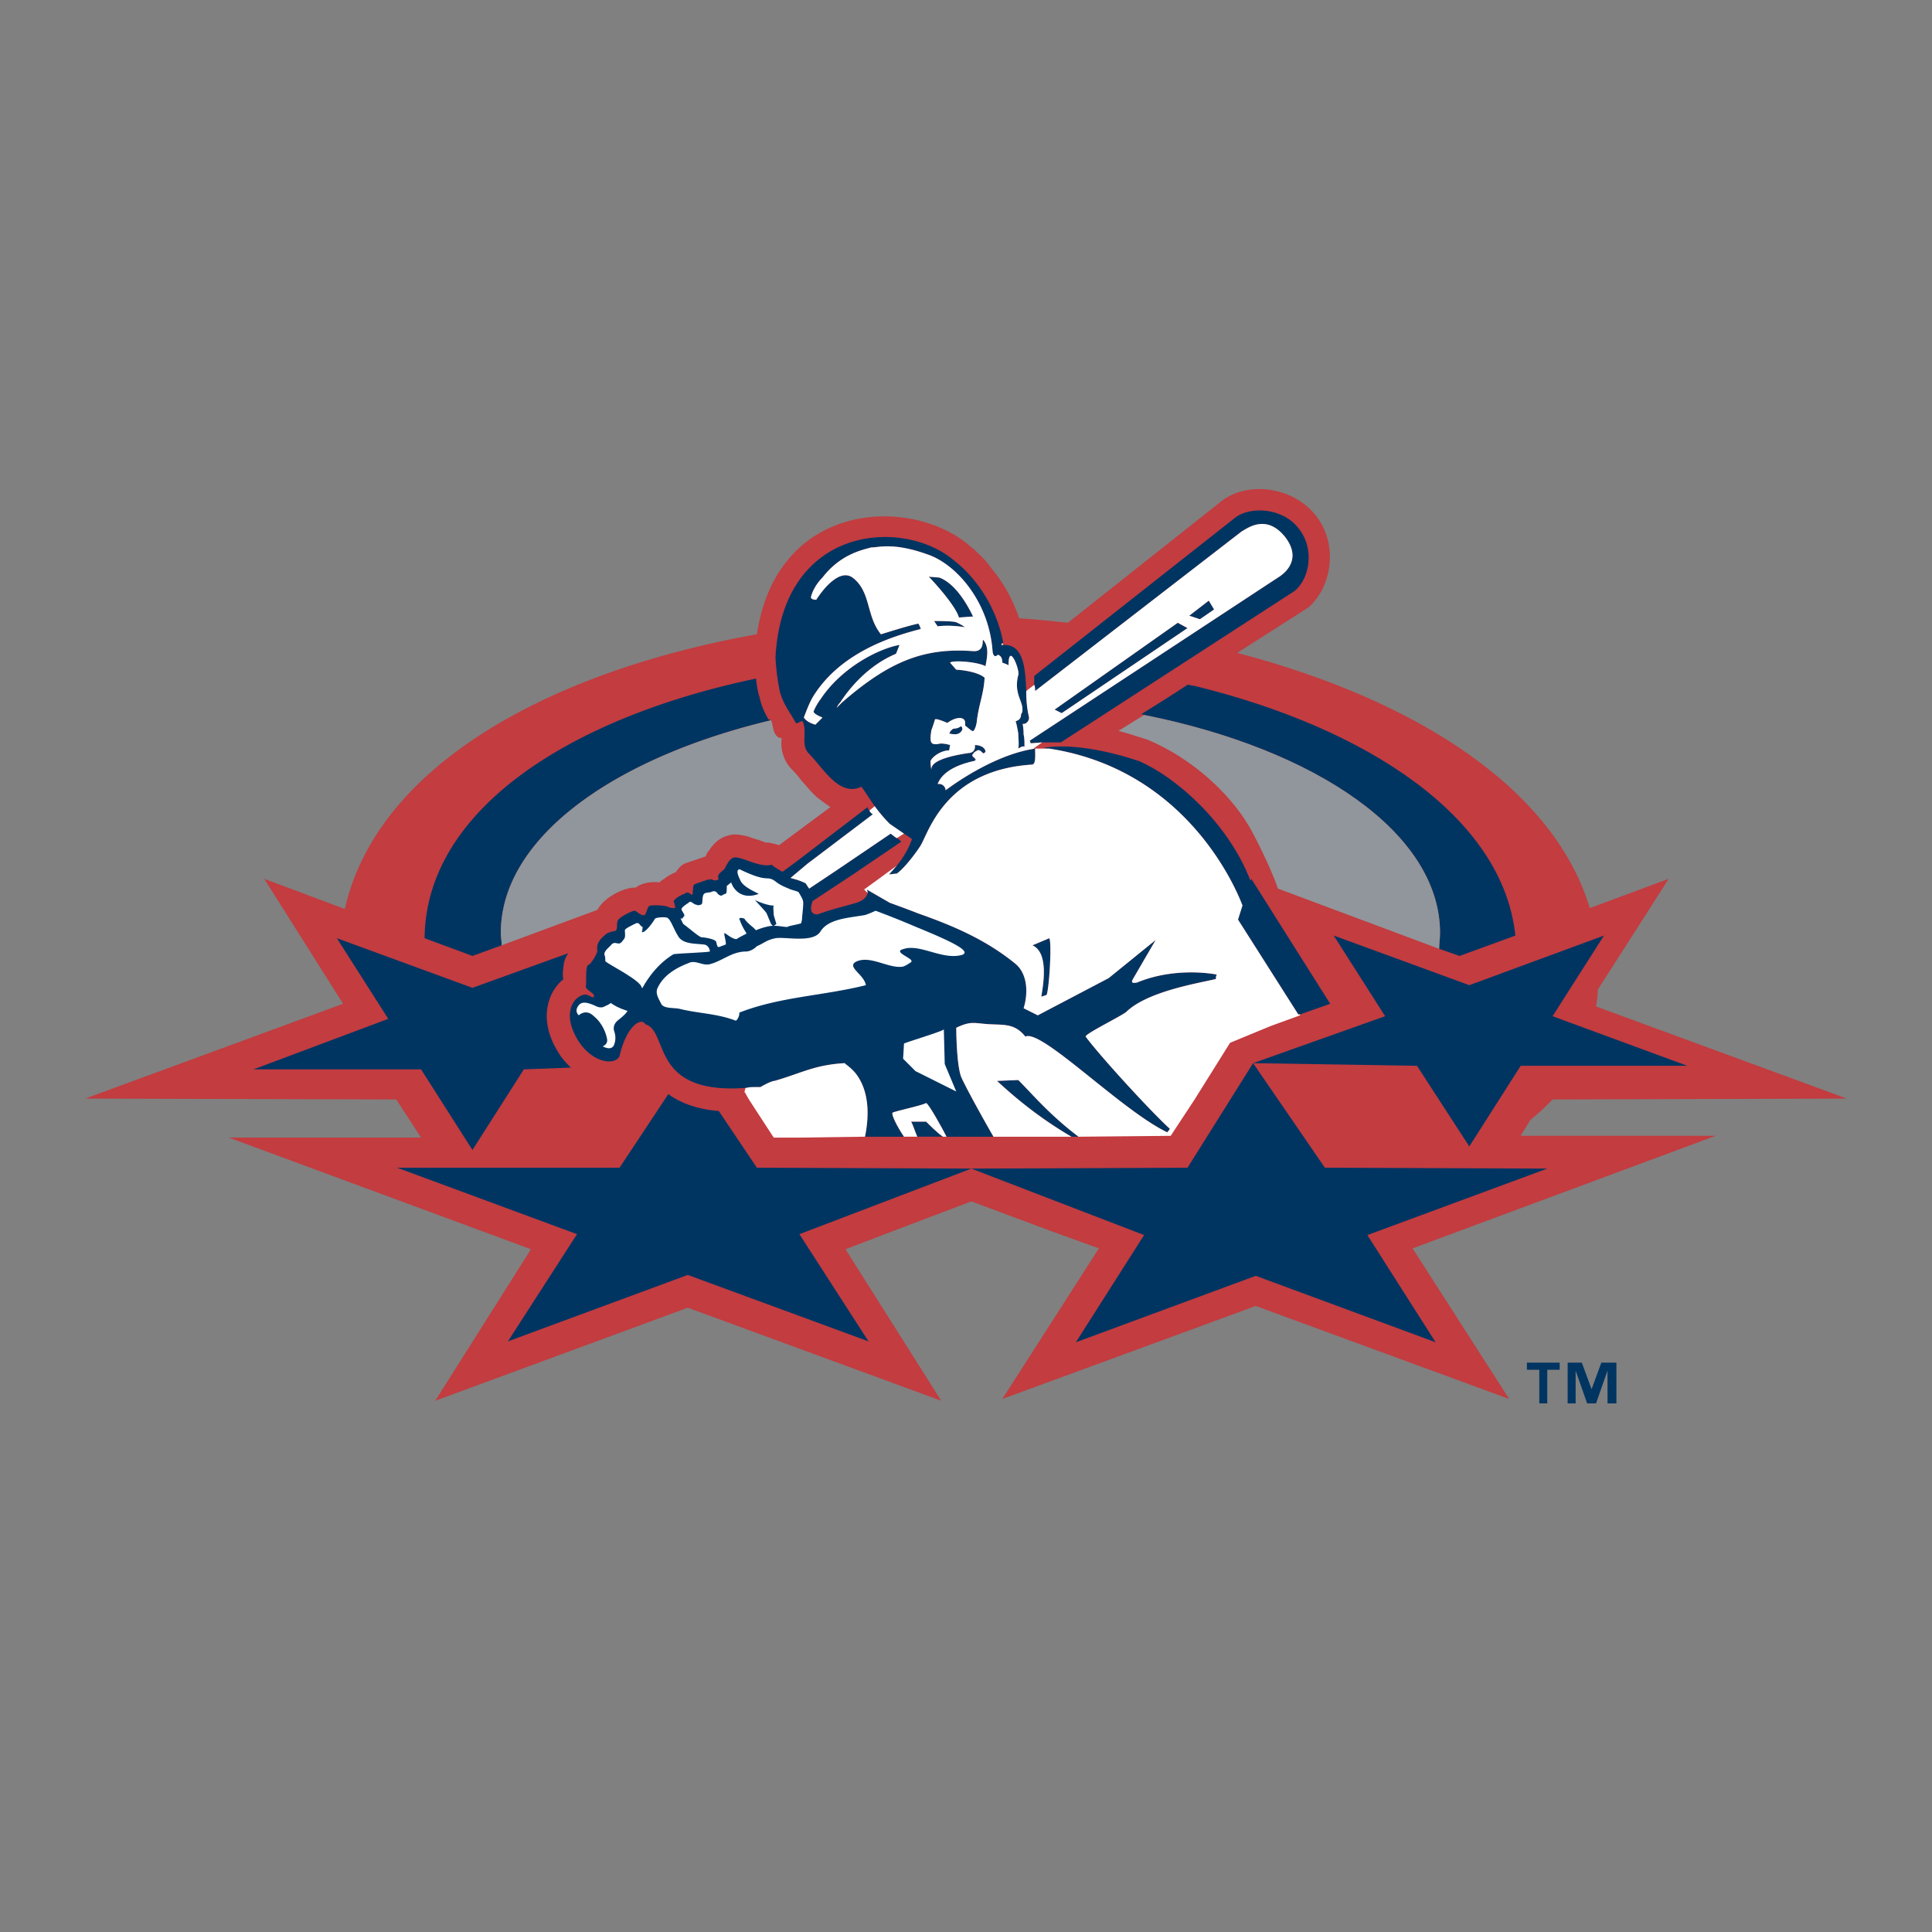 <svg xmlns="http://www.w3.org/2000/svg" width="2500" height="2500" viewBox="0 0 192.756 192.756"><rect x="0" y="0" width="192.756" height="192.756" fill="#808080" stroke="none"/><g fill-rule="evenodd" clip-rule="evenodd"><path fill="#fff" fill-opacity="0" d="M0 0h192.756v192.756H0V0z"/><path d="M151.719 113.32l.973-1.592c.797-.617 1.504-1.326 2.211-2.033l29.35-.088-25.018-9.193c.088-.531.176-1.15.176-1.68l7.072-11.051-7.867 2.917c-3.713-12.288-17.947-20.952-35.186-25.46a4765.76 4765.76 0 0 0 7.072-4.509c2.387-2.033 3.094-6.365.707-9.282-2.299-2.829-6.807-3.359-9.371-1.326l-15.293 12.111c-1.68-.177-3.271-.354-4.863-.442-.707-2.122-1.768-3.802-2.74-4.951-.529-.796-1.148-1.326-1.59-1.768-.266-.265-.532-.442-.62-.531-5.746-4.95-19.184-4.597-21.217 8.841-20.333 3.624-37.836 12.907-41.108 27.405l-8.044-3.006 7.868 12.465-25.726 9.459 31.03.088 2.475 3.803H22.826l30.146 11.139-9.547 15.117 25.195-9.283 25.284 9.283-9.548-15.117 4.862-1.857 7.691-2.916 8.31 3.094 4.42 1.592-9.637 15.027 25.285-9.281 25.283 9.281-9.637-15.027 30.234-11.229h-19.448z" fill="#c23c40"/><path d="M113.883 71.24c.088 0 .176.089.264.089 17.24 3.447 29.527 11.846 29.527 21.747 0 .531-.088 1.061-.088 1.591l2.033.708 5.57-2.033c-1.238-11.758-14.676-20.687-32.092-24.931-.176 0-.441-.088-.619-.088-1.589 1.06-3.181 2.033-4.595 2.917z" fill="#003562"/><path d="M114.146 71.329c-.971.619-1.855 1.149-2.562 1.591 1.061.266 2.033.619 2.918.884 4.42 1.856 8.133 5.304 10.078 8.575.441.708 2.209 4.155 2.916 6.277l16.09 6.011c0-.53.088-1.061.088-1.591 0-9.902-12.287-18.3-29.528-21.747z" fill="#90969b"/><path d="M92.4 111.906h-1.503c.177.266.354.885.619 1.502h2.564c-.531-.353-1.238-1.06-1.68-1.502z" fill="#003562"/><path d="M95.406 102.535c1.503-.707 1.768-.441 3.27-.354 1.504.088 2.564-.088 3.625 1.238 1.592-.797 9.549 7.338 14.145 9.547.09-.088.178-.176.266-.354-1.768-1.592-6.895-7.16-8.398-9.193-.088-.266 3.713-2.123 4.066-2.477 2.123-2.033 7.072-2.828 8.93-3.27 0-.178 0-.266.088-.443-1.414-.266-4.773-.529-7.957.797-.529.088-.617 0-.354-.443l2.211-3.801-4.686 3.801-7.072 3.713-1.414-.707c.441-1.414.441-3.359-.797-4.42-2.916-2.387-6.188-3.801-9.724-5.039a94.5 94.5 0 0 0-2.829-1.061l-2.299-1.326s.088.176.088.354c-.088.354-.354.795-1.415 1.061-1.237.354-2.387.619-3.536 1.061-1.149.089-.531-1.326-.531-1.326l3.89-2.563 4.95-3.359c-.177-.177-.265-.265-.442-.354-.177-.089-.265-.177-.619-.442l-5.481 3.713-2.652 1.769-.354-.531c-.707-.354-1.237-.442-1.503-.53l1.68-1.415 6.542-4.95c-.088 0-.265-.177-.354-.354-.088-.088-.177-.265-.177-.354l-7.161 5.481-1.326.973c-.354-.177-1.062-.619-1.062-.708-1.237.354-3.094-.884-3.801-.707-.442.088-.796.884-.884 1.061s-.442.354-.619.619c-.177.354.088.53-.089.53-.177.088-.354.088-.53 0s-.354 0-.53 0c-.177.088-1.061.354-1.238.442-.177.089-.177.354-.177.531-.088.176.088.708-.265.442s-.442-.088-.619 0c-.262.087-.792.353-1.057.706 0 .089.354.796 0 .708-.354 0-.442-.088-.707-.177-.266-.088-1.591-.177-1.769 0-.177.177-.265.973-.53.885-.354 0-.707-.442-.884-.442-.265 0-1.503.619-1.68.973-.177.441.088.973-.354 1.061-.442.088-.708.177-.884.354s-.972.708-.795 1.592c0 .265-.619 1.326-.884 1.414-.354.09-.177 1.68-.265 2.123-.089.354.884.707.795.973 0 .176 0 .176-.265.088-.088 0-.53-.531-1.326.088-.53.354-1.503 1.768 0 4.244 1.415 2.297 3.713 2.562 4.155 1.59.707-3.094 2.21-3.889 2.563-3.182 2.476.707.265 7.426 10.874 6.277h.619c.442-.266 1.149-.619 1.415-.619 2.74-.797 3.978-1.592 6.984-1.77.177.178.619.443 1.061.973.795.973 1.68 2.918.973 6.365h3.89c-.708-1.061-1.238-2.121-1.149-2.387.265-.176 2.917-.707 3.359-.973.265.09 1.591 2.477 2.033 3.359h4.686c-1.68-2.916-3.183-5.746-3.271-6.1-.443-1.415-.443-4.775-.443-4.775z" fill="#003562"/><path d="M101.594 107.752l-2.121.088c2.475 2.299 4.861 4.066 7.426 5.568h.707c-2.918-2.209-4.598-4.242-6.012-5.656zM123.961 90.335l-.443 1.414 6.012 9.459h.178l3.006-1.061-7.869-12.465-.088.177c-2.211-5.746-7.426-10.343-11.139-11.935-2.918-.972-6.631-1.768-9.459-1.326l.176.089h.354c13.172 2.034 18.299 13.084 19.272 15.648zM95.936 72.919c.177-.177 0-.53-.088-.442-.53.354-.708.088-.884.354-.177.088-.177.265-.265.354.441.088.972.177 1.237-.266zM103.893 99.441l.529-.178c.266-.707.531-5.215.266-5.657l-1.68.707c1.769.796.972 4.421.885 5.128zM97.086 61.515c-.266-.53-1.503-3.182-3.36-3.89l-1.061-.088c.354.354 2.652 2.829 3.006 4.067.265 0 1.06-.089 1.415-.089zM93.196 61.958l.354.53c.707-.088 1.591-.088 2.74.089 0 0-.796-.531-1.061-.531-.354-.088-2.033-.088-2.033-.088zM123.871 53.029c.619-.354 2.477-1.769 4.332.53 1.857 2.387-.264 3.801-.707 4.066l-24.752 16.267.088.265 1.148-.088h1.857l23.338-15.117c1.504-1.237 2.033-4.243.354-6.277-1.59-2.033-4.861-2.21-6.365-.972l-19.979 15.736v.884c.088.177.088.442.088.619l20.598-15.913z" fill="#003562"/><path fill="#003562" d="M105.219 70.798l.707.353 12.553-8.486-.973-.531-12.287 8.664zM121.131 60.808l-.529-.884-1.946 1.503 1.061.354 1.414-.973zM77.813 69.03c.354 1.237.884 1.856 1.591 3.094.088.177.619-.354.708-.088.442 1.149-.266 2.299.619 3.183 1.415 1.414 3.005 4.332 5.216 3.271.442.619.884 1.326 1.326 1.945s.972 1.237 1.503 1.768l1.415.972.795.531s-.354 1.238-1.503 2.652c-.265.266-.442.53-.795.884l.795-.088c.973-.707 2.299-2.652 2.387-2.829.795-1.326 2.475-7.514 11.138-8.045.354-.088.266-.972.266-1.591-3.094.441-6.542 2.387-8.929 4.155a.665.665 0 0 0-.795-.619c.53-1.415 2.387-2.033 3.625-2.299.531-.177-.442-.442-.088-.707.088-.177.266-.265.441-.354.178-.089.354.088.531.265.088.089.264-.088.264-.176-.088-.442-.617-.619-1.061-.619.09.619-.353.795-.619.795-.53.089-3.89.531-3.713 1.68-.088-.354-.088-.708-.088-.884.177-.442 1.061-1.061 1.856-1.061l.088-.53s-.796-.266-1.237-.089c-.531 0-.884.089-.619-1.414 0 0 .177-.442.354-1.062.176-.088.795.177 1.237.354.972-.708 1.856-.619 1.768.088v.177c.796.619.796.796 1.062.088l.088-.354c.176-1.768.707-2.829.795-4.509-.707-.619-2.475-.795-2.829-.795l-.619-.707c.266-.266 2.741-.089 3.536.354.178-.973.354-1.856-.176-2.564-.266-.354.266 1.149-1.061 1.061-4.863-.354-8.311.973-13.084 5.127l-.53.53c.088-.177.177-.354.354-.53.973-1.503 2.829-3.713 5.569-4.862l.354-.884c-2.033.354-5.746 2.21-7.868 5.393-.265.354-.53.796-.707 1.238 0 .177.266.354.884.619l-.708.707c-.619-.177-.973-.442-1.149-.707.265-.708.53-1.415.884-2.034 2.741-4.509 8.045-6.1 10.786-6.807 0 0-.177-.53-.266-.53-.884.177-2.563.708-3.713 1.061-1.503-1.856-.972-4.244-2.829-5.658-1.237-.884-2.829.973-3.624 2.21-.089 0-.531 0-.531-.265.177-.708.619-1.415 1.149-1.945 1.768-2.298 3.89-2.74 4.862-3.006.795 0 2.21-.53 5.658.708 2.829.972 6.099 4.685 6.453 9.636 0 .088.09.795.531.354.178.088.441.177.441.796 0 0 .531.176.619.265 0-2.387 1.15.442.973.973-.529 2.033.707 2.741.354 3.801-.176.088.088.619-.619.796.09.265.178.707.266 1.238 0 .53.088 1.061 0 1.503.531-.354.619-.177.619-.177 0-.442 0-.884-.088-1.238 0-.619-.09-.972-.09-1.061.266.088.709-.265.619-.707-.176-.708-.266-1.592-.266-2.564-.088-2.298-.264-4.686-2.297-4.597h-.178c0-.088 0-.088.088-.177l.09-.088c-1.062-5.393-4.774-8.045-4.774-8.045-4.951-4.42-17.239-3.801-17.946 9.548.088 1.589.265 2.562.442 3.446zM141.375 106.336l5.217 8.045 5.127-8.045h16.621l-13.438-4.949 5.127-8.046-13.437 4.95-13.526-4.95 5.127 8.046-13.172 4.683 16.354.266z"/><path d="M132.182 116.504l-7.16-10.434-6.543 10.434-21.57.088-21.395-.088-3.801-5.658c-2.21-.178-3.802-.797-5.039-1.68l-4.862 7.338H39.623l17.946 6.629-6.896 10.697 17.945-6.631 18.035 6.631-6.896-10.697 17.151-6.541 17.238 6.631-6.807 10.695 17.947-6.629 17.945 6.629-6.807-10.695 17.945-6.631-22.187-.088z" fill="#003562"/><path d="M42.009 106.689l5.127 8.045 5.127-8.045 4.686-.176c-.442-.443-.884-.885-1.238-1.504-2.122-3.359-.972-6.188.53-7.336-.088.088-.088-.266-.088-.531 0-.354.088-.707.088-.973.088-.442.265-.795.442-1.061l-9.548 3.448-13.526-4.95 5.127 8.044-13.437 5.039h16.71z" fill="#003562"/><path d="M92.4 110.049c-.442.266-3.094.797-3.359.973-.088.266.442 1.326 1.149 2.387h1.326c-.265-.617-.442-1.236-.619-1.502H92.4c.442.441 1.149 1.148 1.68 1.502h.354c-.443-.884-1.769-3.27-2.034-3.36zM94.168 102.711c-.354.266-3.978 1.326-3.978 1.416 0 .176-.089 1.502-.089 1.502l1.238 1.238 4.067 2.033-1.149-2.74-.089-3.449zM99.914 64.344h.178l-.09-.177c-.088.089-.088.089-.088.177z" fill="#fff"/><path d="M129.707 101.209h-.178l-6.012-9.459.443-1.414c-.973-2.564-6.1-13.614-19.273-15.647h-1.59l.883-.619-1.148.088-.088-.265 24.752-16.267c.443-.265 2.564-1.68.707-4.066-1.855-2.299-3.713-.884-4.332-.53l-20.598 15.913c0-.177 0-.442-.088-.619l-.797.619c0 .972.09 1.856.266 2.564.09.442-.354.795-.619.707 0 .088.09.442.09 1.061.088.354.088.796.088 1.238 0 0-.088-.176-.619.177.088-.442 0-.973 0-1.503-.088-.531-.176-.973-.266-1.238.707-.177.443-.708.619-.796.354-1.061-.883-1.768-.354-3.801.178-.53-.973-3.359-.973-.973-.088-.088-.619-.265-.619-.265 0-.619-.264-.708-.441-.796-.441.442-.531-.266-.531-.354-.354-4.951-3.624-8.664-6.453-9.636-3.448-1.238-4.862-.708-5.658-.708-.973.266-3.094.708-4.862 3.006-.531.53-.973 1.238-1.149 1.945 0 .265.442.265.531.265.795-1.238 2.387-3.094 3.624-2.21 1.857 1.415 1.326 3.802 2.829 5.658 1.149-.354 2.829-.884 3.713-1.061.089 0 .266.53.266.53-2.741.708-8.045 2.298-10.786 6.807-.354.619-.619 1.326-.884 2.034.176.265.53.53 1.149.707l.708-.707c-.619-.265-.884-.442-.884-.619.177-.442.442-.884.707-1.238 2.122-3.183 5.835-5.039 7.868-5.393l-.354.884c-2.741 1.149-4.597 3.359-5.569 4.862-.177.176-.265.354-.354.53l.53-.53c4.774-4.155 8.222-5.481 13.084-5.127 1.326.088.795-1.415 1.061-1.061.529.708.354 1.591.176 2.564-.795-.442-3.27-.619-3.536-.354l.619.707c.354 0 2.122.177 2.829.795-.088 1.68-.619 2.741-.795 4.509l-.088.354c-.266.708-.266.53-1.062-.088v-.177c.088-.707-.796-.796-1.768-.088-.442-.177-1.061-.442-1.237-.354-.177.619-.354 1.062-.354 1.062-.265 1.503.088 1.414.619 1.414.441-.177 1.237.089 1.237.089l-.088.53c-.795 0-1.68.619-1.856 1.061 0 .177 0 .53.088.884-.177-1.149 3.183-1.591 3.713-1.68.266 0 .708-.176.619-.795.443 0 .973.176 1.061.619 0 .088-.176.265-.264.176-.178-.176-.354-.354-.531-.265-.176.088-.354.177-.441.354-.354.265.619.53.088.707-1.238.266-3.094.884-3.625 2.299a.665.665 0 0 1 .795.619c2.387-1.768 5.835-3.713 8.929-4.155 0 .619.088 1.503-.266 1.591-8.663.531-10.343 6.719-11.138 8.045-.088.177-1.415 2.122-2.387 2.829l-.795.088c.354-.354.53-.619.795-.884l-2.298 1.68-.973.708.354.354c0-.177-.088-.354-.088-.354l2.299 1.326c.972.353 1.945.707 2.829 1.061 3.536 1.238 6.808 2.652 9.724 5.039 1.238 1.061 1.238 3.006.797 4.42l1.414.707 7.072-3.713 4.686-3.801-2.211 3.801c-.264.443-.176.531.354.443 3.184-1.326 6.543-1.062 7.957-.797-.088.178-.088.266-.088.443-1.857.441-6.807 1.236-8.93 3.27-.354.354-4.154 2.211-4.066 2.477 1.504 2.033 6.631 7.602 8.398 9.193a1.168 1.168 0 0 1-.266.354c-4.596-2.209-12.553-10.344-14.145-9.547-1.061-1.326-2.121-1.15-3.625-1.238-1.502-.088-1.767-.354-3.27.354 0 0 0 3.359.442 4.773.088.354 1.592 3.184 3.271 6.1h7.779c-2.564-1.502-4.951-3.27-7.426-5.568l2.121-.088c1.414 1.414 3.094 3.447 6.012 5.656l9.193-.088 2.387-3.625 3.537-5.658 4.066-1.678 2.918-1.062v-.091zm-9.105-41.285l.529.884-1.414.973-1.061-.354 1.946-1.503zm-3.096 2.21l.973.53-12.553 8.487-.707-.354 12.287-8.663zm-23.957.354l-.354-.53s1.679 0 2.033.088c.265 0 1.061.531 1.061.531-1.149-.178-2.033-.178-2.74-.089zm2.122-.884c-.354-1.238-2.652-3.713-3.006-4.067l1.061.088c1.856.708 3.094 3.359 3.36 3.89-.355 0-1.15.089-1.415.089zm.265 11.315c-.265.442-.796.354-1.238.266.088-.089.088-.266.265-.354.177-.266.354 0 .884-.354.089-.088.266.266.089.442zm8.486 26.345l-.529.178c.088-.707.885-4.333-.885-5.128l1.68-.707c.265.441 0 4.95-.266 5.657z" fill="#fff"/><path d="M88.775 82.202a14.405 14.405 0 0 1-1.503-1.768l-.531.442c.089.177.266.354.354.354l-6.542 4.95-1.68 1.415c.266.088.796.177 1.503.53l.354.531 2.652-1.769 5.481-3.713c.354.266.442.354.619.442l.708-.442-1.415-.972zM85.328 107.043c-.442-.529-.884-.795-1.061-.973-3.006.178-4.244.973-6.984 1.77-.266 0-.973.354-1.415.619h-.619c-.266 0-.53 0-.796.088h-.088c0 .176-.088.266-.088.441 0 0 .088 0 .088.088l.354.619 2.475 3.803h2.652l6.454-.09c.707-3.447-.177-5.392-.972-6.365zM91.339 92.457a91.728 91.728 0 0 0-3.978-1.591s-.973.442-1.149.442c-1.503.265-3.536.353-4.332 1.591-.707 1.238-3.536.53-4.508.708-.884.176-1.061.442-1.857.795-.53.53-1.061.53-1.061.53-1.415 0-2.299.884-3.536 1.238-.796.266-1.503-.442-2.21-.088-1.149.441-2.476 1.148-3.094 2.475-.265.531.088 1.061.354 1.592.265.529 1.326.354 1.945.529 1.856.443 3.625.443 5.481 1.15.177 0 .442-.619.354-.795 4.066-1.592 8.398-1.68 12.642-2.742-.177-1.061-1.856-1.768-1.061-2.298 1.414-.795 3.359.708 4.773.442.266-.088.53-.266.796-.442.177-.177-.177-.354-.442-.53-.442-.265-.884-.531-.531-.708.266-.088.531-.177.796-.177 1.591-.088 3.448 1.149 5.216.707 1.149-.353-1.15-1.413-4.598-2.828zM70.034 93.518c.265 0 1.326.177 1.414.442s.088.53.266.53c0 0 .265-.088.707-.265 0-.619-.354-1.326 0-1.061.266.177.707.531 1.061.531.266-.177.619-.354.973-.531v-.088s.088 0 0 0c-.354-.53-.619-1.149-.619-1.237-.265-.354.265-.266.442-.177.088.177.442.531.884.884l.266.266c.619-.266 1.326-.442 1.68-.442l-.177-.177-.442-1.061c-.088-.177-.53-.619-1.237-1.415.088.177 1.591.707 1.945.619-.088.177 0 .619 0 .973l.265.884-.265.177h.088c.53 0 1.237.177 1.326.088.088-.088 1.237-.265 1.326-.354 0-.088.088-.265.088-.531 0-.177.177-1.502.089-1.68 0-.177-.442-.884-.442-.884-.088-.089-.884-.265-.972-.354-1.149-.442-1.238-.707-1.591-.884-.708-.354-.619.265-3.359-1.061.177.088-.53-.177.088 1.061.265.708 1.415 1.149 1.856 1.415-1.945.707-2.652-.796-2.741-1.149l-.442.354c0 .53 0 .796-.177.796-.088 0-.265.177-.442.177-.088-.088-.088 0-.266-.177-.177-.266-.354-.354-.707-.177-.442.088-.707 0-.796.442-.088.53 0 .707-.176.795-.265.089-.265.089-.531 0-.177 0-.442-.354-.619-.265-.177.177-.884.53-.796.795.088.177.354.531.265.619-.089.089-.266.354-.266.265-.265-.265.177.531.177.531.619.442 1.591 1.326 1.857 1.326z" fill="#fff"/><path d="M60.309 95.286c.088.089.088.619.088.619.354.353 3.625 1.945 3.625 2.652h.088c.088-.176 1.149-2.209 3.094-3.359.619-.089 3.447-.177 3.625-.266 0-.088-.088-.707-.708-.707-.619-.088-1.856 0-2.387-.707-.53-.796-.795-1.769-1.149-1.945-.088-.088-1.061-.088-1.237.088-.089.177-.973 1.503-1.326 1.326.088-.088.088-.53.088-.53-.265 0-.265-.442-.619-.354-.354.176-1.149.53-1.149.708 0 .265.088.707-.088.884-.088.088-.265.442-.531.442-.176 0-.441-.177-.707.088-.177.265-.795.619-.707 1.061zM62.607 100.855s-.972-.266-1.679-.795c0 .088-.619.354-.619.354s-.354.264-.973-.09c-.619-.264-1.326-.529-1.68.09-.354.529.088.883.088.883s.708-.707 1.503.09c.884.707 1.238 1.768 1.326 2.297.088.531-.442.709-.442.709s.884.529 1.149-.178c.265-.707 0-1.326 0-1.326s-.266-.619.441-1.148c.798-.62.886-.886.886-.886z" fill="#fff"/><path d="M42.363 93.518v.088l4.774 1.768 2.917-1.061c0-.442-.088-.795-.088-1.238 0-9.371 11.05-17.416 26.963-21.217-.089 0-.177-.089-.266-.089 0-.088-.088-.088-.088-.176a6.97 6.97 0 0 1-.796-2.034c-.177-.53-.266-1.149-.354-1.856-18.564 3.891-32.885 13.085-33.062 25.815z" fill="#003562"/><path d="M49.966 93.076c0 .442.088.796.088 1.238l9.548-3.536c.707-1.326 2.829-2.298 3.801-2.21.707-.531 1.68-.619 2.387-.531.265-.265.53-.354.707-.53.265-.177.619-.354.795-.442h.088c.265-.354.53-.708.884-.884.442-.177 1.592-.53 1.769-.619h.088c.089-.088.177-.088.266-.088.088-.177.177-.442.354-.619.177-.265.795-1.237 1.945-1.503.53-.177 1.149-.088 1.856.089.354.088.708.265 1.149.354.177.088.442.177.707.265h.265c.442.088.796.177 1.061.265l5.127-3.801c-.53-.354-.973-.707-1.326-.973-.619-.53-1.061-1.149-1.503-1.591a11.135 11.135 0 0 0-.972-1.149c-1.149-1.149-1.149-2.564-1.061-3.183-.265 0-.442-.088-.619-.354-.265-.354-.265-1.061-.442-1.414-15.912 3.8-26.962 11.845-26.962 21.216z" fill="#90969b"/><path d="M155.609 136.66h-1.238v3.359h-.795v-3.359h-1.238v-.709h3.271v.709zm5.659 3.36h-.885v-3.271l-1.148 3.271h-.885l-1.148-3.271v3.271h-.797v-4.068h1.414l.973 2.652.973-2.652h1.504v4.068h-.001z" fill="#003562"/></g></svg>
